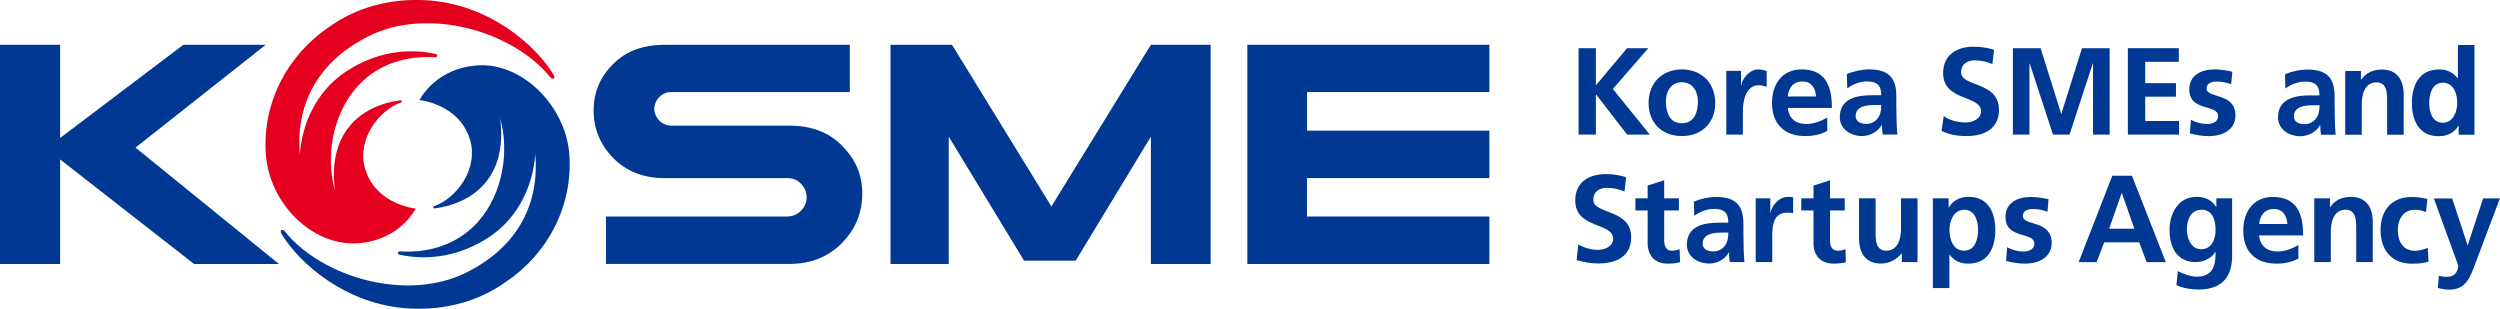 <?xml version="1.0" encoding="UTF-8"?>
<svg id="_레이어_2" data-name="레이어 2" xmlns="http://www.w3.org/2000/svg" viewBox="0 0 323.19 39.91">
  <defs>
    <style>
      .cls-1 {
        fill: #e60020;
      }

      .cls-2 {
        fill: #003894;
      }
    </style>
  </defs>
  <g id="_레이어_1-2" data-name="레이어 1">
    <g>
      <polygon class="cls-2" points="148.78 34.13 148.78 17.67 139.06 33.7 132.39 33.7 122.65 17.67 122.65 34.13 115.12 34.13 115.12 5.79 123.07 5.79 135.92 26.69 148.78 5.79 156.51 5.79 156.51 34.13 148.78 34.13"/>
      <path class="cls-2" d="M102.01,16.25h-15.12c-.63,0-1.19-.22-1.66-.65-.4-.45-.63-.94-.65-1.48.02-.65.25-1.17.65-1.57.43-.43.94-.65,1.55-.65h23.08v-6.11h-23.91c-2.81,0-5,.81-6.65,2.45-1.71,1.68-2.56,3.68-2.56,6.04s.85,4.44,2.56,6.17c1.71,1.73,3.93,2.58,6.65,2.58h15.88c.7,0,1.26.24,1.73.74.47.47.72,1.06.72,1.73s-.25,1.26-.74,1.75c-.49.49-1.1.74-1.82.74h-23.38v6.13h23.68c2.78,0,5.05-.9,6.82-2.7,1.75-1.78,2.63-3.91,2.63-6.38s-.87-4.45-2.63-6.22c-1.7-1.73-3.97-2.58-6.82-2.58"/>
      <polygon class="cls-2" points="192.54 11.9 192.54 5.79 161.25 5.79 161.25 34.13 192.54 34.13 192.54 27.99 168.96 27.99 168.96 23.02 192.54 23.02 192.54 16.89 168.97 16.89 168.97 11.9 192.54 11.9"/>
      <path class="cls-2" d="M36.41,30.26c2.23,3.72,8.31,9.17,16.49,9.62,4.62.26,8.97-.92,12.46-3.41,5.42-3.62,8.63-9.71,8.26-16.27-.36-6.4-5.98-11.99-11.64-11.76-3.35.13-6.19,1.81-7.76,4.49,2.34.33,5.63,1.74,6.59,5.3.98,3.62-1.72,7.39-4.78,8.47-.06.1,0,.26.17.24,4.45-.56,9.5-3.62,8.46-11.65,1.2,4.23.38,9.75-2.87,13.39-2.15,2.41-5.53,4.09-10.09,3.82-.27-.02-.39.36-.05.43,4.71,1.01,8.91-.4,11.9-2.5,3.45-2.42,5.37-6.43,5.65-10.53.53,6.23-2.05,11.9-8.89,15.32-7.71,3.86-18.67.63-23.45-5.26-.37-.46-.76-.21-.46.3"/>
      <path class="cls-1" d="M71.56,9.66C69.34,5.93,63.26.49,55.07.03c-4.61-.26-8.97.92-12.46,3.41-5.41,3.62-8.63,9.71-8.26,16.26.37,6.58,5.94,11.99,11.64,11.76,3.35-.13,6.19-1.81,7.76-4.49-2.34-.33-5.63-1.74-6.59-5.3-.98-3.62,1.72-7.39,4.77-8.47.06-.1,0-.25-.17-.24-4.44.56-9.5,3.62-8.46,11.65-1.2-4.23-.38-9.75,2.87-13.39,2.15-2.42,5.53-4.09,10.09-3.82.27.01.39-.36.05-.43-4.71-1.02-8.91.4-11.9,2.5-3.45,2.42-5.37,6.43-5.65,10.53-.53-6.23,2.06-11.9,8.89-15.32,7.71-3.86,18.67-.62,23.45,5.26.37.46.76.2.46-.3"/>
      <polygon class="cls-2" points="17.52 19.08 36.06 34.13 25.09 34.13 7.77 20.61 7.77 34.13 0 34.13 0 5.79 7.77 5.79 7.77 17.84 23.7 5.79 34.35 5.79 17.52 19.08"/>
      <polygon class="cls-2" points="204.07 6.23 206.31 6.23 206.31 11.03 210.34 6.23 213.09 6.23 208.5 11.5 213.28 17.4 210.35 17.4 206.34 12.22 206.31 12.22 206.31 17.4 204.07 17.4 204.07 6.23"/>
      <path class="cls-2" d="M217.42,8.97c2.45,0,4.32,1.65,4.32,4.37,0,2.37-1.58,4.25-4.32,4.25s-4.3-1.89-4.3-4.25c0-2.72,1.87-4.37,4.3-4.37M217.42,15.93c1.65,0,2.08-1.47,2.08-2.85,0-1.26-.67-2.45-2.08-2.45s-2.06,1.21-2.06,2.45c0,1.36.43,2.85,2.06,2.85"/>
      <path class="cls-2" d="M223.16,9.16h1.91v1.87h.03c.1-.77.98-2.06,2.26-2.06.21,0,.75.08,1.03.23v2.04c-.19-.11-.64-.22-1.03-.22-1.74,0-2.05,2.18-2.05,3.36v3.02h-2.14v-8.24Z"/>
      <path class="cls-2" d="M236.21,16.93c-.79.43-1.68.66-2.83.66-2.72,0-4.3-1.57-4.3-4.27,0-2.39,1.26-4.35,3.82-4.35,3.05,0,3.92,2.09,3.92,4.98h-5.69c.1,1.33,1.02,2.08,2.35,2.08,1.04,0,1.94-.38,2.74-.83v1.74ZM234.77,12.47c-.07-1.04-.55-1.94-1.75-1.94s-1.81.83-1.9,1.94h3.65Z"/>
      <path class="cls-2" d="M238.74,9.59c.83-.38,1.95-.62,2.86-.62,2.51,0,3.55,1.04,3.55,3.47v1.05c0,.83.02,1.46.03,2.06.01.62.05,1.2.1,1.84h-1.89c-.08-.43-.08-.98-.1-1.23h-.03c-.5.91-1.57,1.43-2.54,1.43-1.45,0-2.88-.88-2.88-2.45,0-1.23.59-1.95,1.41-2.35.81-.4,1.87-.48,2.77-.48h1.18c0-1.33-.59-1.78-1.85-1.78-.91,0-1.82.35-2.54.9l-.06-1.84ZM241.25,16.02c.66,0,1.17-.29,1.5-.74.35-.46.45-1.06.45-1.7h-.93c-.96,0-2.38.16-2.38,1.42,0,.7.59,1.01,1.36,1.01"/>
      <path class="cls-2" d="M257.56,8.28c-.7-.3-1.49-.48-2.27-.48s-1.76.34-1.76,1.55c0,1.93,4.89,1.12,4.89,4.86,0,2.45-1.93,3.38-4.19,3.38-1.21,0-2.31-.2-3.24-.68l.29-1.92c.71.61,1.95.84,2.83.84s1.99-.43,1.99-1.44c0-2.13-4.9-1.25-4.9-4.94,0-2.49,1.94-3.41,3.91-3.41.96,0,1.85.13,2.67.4l-.21,1.84Z"/>
      <polygon class="cls-2" points="260.22 6.23 263.8 6.23 266.46 14.7 266.49 14.7 269.15 6.23 272.73 6.23 272.73 17.4 270.58 17.4 270.58 8.19 270.55 8.19 267.54 17.4 265.4 17.4 262.39 8.19 262.36 8.22 262.36 17.4 260.22 17.4 260.22 6.23"/>
      <polygon class="cls-2" points="275.08 6.23 281.67 6.23 281.67 7.99 277.32 7.99 277.32 10.75 281.3 10.75 281.3 12.5 277.32 12.5 277.32 15.64 281.7 15.64 281.7 17.4 275.08 17.4 275.08 6.23"/>
      <path class="cls-2" d="M288.44,10.89c-.66-.22-1.13-.35-1.92-.35-.58,0-1.26.21-1.26.91,0,1.31,3.73.48,3.73,3.46,0,1.92-1.71,2.69-3.46,2.69-.82,0-1.65-.15-2.43-.35l.13-1.76c.67.34,1.37.54,2.11.54.54,0,1.41-.21,1.41-1.01,0-1.62-3.73-.51-3.73-3.49,0-1.77,1.55-2.56,3.23-2.56,1.01,0,1.66.16,2.34.3l-.15,1.61Z"/>
      <path class="cls-2" d="M264.68,27.37c-.66-.22-1.14-.35-1.92-.35-.58,0-1.26.21-1.26.91,0,1.31,3.73.48,3.73,3.46,0,1.92-1.71,2.69-3.46,2.69-.81,0-1.64-.14-2.43-.35l.13-1.76c.67.34,1.38.55,2.11.55.54,0,1.41-.21,1.41-1.01,0-1.62-3.73-.51-3.73-3.49,0-1.78,1.55-2.56,3.23-2.56,1.01,0,1.66.16,2.34.3l-.14,1.62Z"/>
      <path class="cls-2" d="M210.01,24.76c-.7-.31-1.49-.48-2.27-.48s-1.76.34-1.76,1.55c0,1.93,4.89,1.12,4.89,4.86,0,2.45-1.93,3.37-4.19,3.37-1.21,0-1.76-.16-2.86-.43l.21-2.02c.77.42,1.65.69,2.53.69s1.98-.43,1.98-1.44c0-2.13-4.9-1.25-4.9-4.94,0-2.5,1.94-3.41,3.91-3.41.96,0,1.85.13,2.67.4l-.21,1.84Z"/>
      <path class="cls-2" d="M213,27.21h-1.58v-1.57h1.58v-1.65l2.14-.69v2.34h1.9v1.57h-1.9v3.84c0,.7.19,1.36,1.01,1.36.38,0,.75-.08.98-.22l.07,1.7c-.45.13-.94.19-1.59.19-1.68,0-2.61-1.04-2.61-2.67v-4.19Z"/>
      <path class="cls-2" d="M218.97,26.08c.83-.38,1.95-.62,2.86-.62,2.51,0,3.55,1.04,3.55,3.47v1.05c0,.83.02,1.46.03,2.06.02.62.05,1.2.1,1.84h-1.89c-.08-.43-.08-.98-.1-1.23h-.03c-.5.91-1.57,1.42-2.54,1.42-1.46,0-2.88-.88-2.88-2.45,0-1.23.59-1.95,1.41-2.35.82-.4,1.87-.48,2.77-.48h1.18c0-1.33-.59-1.78-1.86-1.78-.91,0-1.82.35-2.54.9l-.06-1.84ZM221.48,32.51c.66,0,1.17-.29,1.5-.74.35-.46.45-1.05.45-1.7h-.93c-.96,0-2.38.16-2.38,1.42,0,.7.59,1.01,1.36,1.01"/>
      <path class="cls-2" d="M226.96,25.64h1.9v1.87h.03c.1-.77.98-2.06,2.26-2.06.21,0,.43,0,.66.06v2.04c-.2-.05-.58-.07-.96-.05-1.81.11-1.74,2.18-1.74,3.36v3.02h-2.14v-8.24Z"/>
      <path class="cls-2" d="M234.44,27.21h-1.58v-1.57h1.58v-1.65l2.14-.69v2.34h1.9v1.57h-1.9v3.84c0,.7.19,1.36,1.01,1.36.38,0,.75-.08.98-.22l.06,1.7c-.44.13-.94.19-1.58.19-1.68,0-2.61-1.04-2.61-2.67v-4.19Z"/>
      <path class="cls-2" d="M247.89,33.88h-2.03v-1.12h-.03c-.66.8-1.58,1.31-2.7,1.31-1.95,0-2.8-1.38-2.8-3.23v-5.2h2.14v4.4c0,1.01.02,2.37,1.39,2.37,1.55,0,1.89-1.68,1.89-2.74v-4.03h2.14v8.24Z"/>
      <path class="cls-2" d="M249.86,25.64h2.05v1.17h.03c.48-.8,1.29-1.36,2.56-1.36,2.53,0,3.45,2.01,3.45,4.29s-.93,4.34-3.5,4.34c-.91,0-1.66-.22-2.41-1.14h-.03v4.3h-2.14v-11.6ZM252.02,29.74c0,1.17.46,2.67,1.89,2.67s1.81-1.54,1.81-2.67-.38-2.62-1.78-2.62-1.92,1.47-1.92,2.62"/>
      <path class="cls-2" d="M273.08,22.72h2.53l4.38,11.17h-2.48l-.96-2.56h-4.53l-.98,2.56h-2.32l4.35-11.17ZM274.31,24.96h-.03l-1.62,4.61h3.26l-1.61-4.61Z"/>
      <path class="cls-2" d="M288.56,25.64v7.44c0,2.24-.9,4.35-4.35,4.35-.85,0-1.83-.13-2.85-.56l.18-1.82c.66.35,1.73.72,2.4.72,2.37,0,2.48-1.78,2.48-3.2h-.03c-.4.7-1.36,1.31-2.56,1.31-2.43,0-3.36-1.95-3.36-4.16,0-1.99,1.02-4.27,3.49-4.27,1.09,0,1.94.37,2.53,1.31h.03v-1.12h2.05ZM286.42,29.67c0-1.41-.54-2.56-1.79-2.56-1.46,0-1.92,1.35-1.92,2.61,0,1.12.59,2.5,1.82,2.5,1.34,0,1.89-1.17,1.89-2.54"/>
      <path class="cls-2" d="M297.13,33.42c-.78.43-1.68.66-2.83.66-2.72,0-4.3-1.57-4.3-4.27,0-2.38,1.27-4.35,3.82-4.35,3.05,0,3.92,2.09,3.92,4.97h-5.69c.1,1.33,1.02,2.08,2.35,2.08,1.04,0,1.94-.38,2.73-.83v1.74ZM295.7,28.96c-.07-1.04-.54-1.94-1.74-1.94s-1.81.83-1.9,1.94h3.65Z"/>
      <path class="cls-2" d="M299.18,25.64h2.03v1.12h.03c.67-.94,1.58-1.31,2.7-1.31,1.95,0,2.8,1.37,2.8,3.23v5.2h-2.14v-4.4c0-1.01-.02-2.37-1.39-2.37-1.55,0-1.89,1.68-1.89,2.74v4.03h-2.14v-8.24Z"/>
      <path class="cls-2" d="M313.62,27.42c-.38-.17-.8-.3-1.46-.3-1.33,0-2.18,1.06-2.18,2.61s.72,2.69,2.22,2.69c.61,0,1.28-.22,1.65-.38l.1,1.78c-.62.19-1.26.27-2.14.27-2.7,0-4.06-1.84-4.06-4.35s1.41-4.27,3.98-4.27c.86,0,1.49.09,2.08.27l-.19,1.69Z"/>
      <path class="cls-2" d="M319,31.66h.03l1.98-6.01h2.17l-3.09,8.17c-.69,1.82-1.18,3.62-3.42,3.62-.51,0-1.03-.08-1.52-.22l.14-1.58c.27.09.58.14,1.11.14.86,0,1.39-.59,1.39-1.47l-3.15-8.65h2.37l1.98,6.01Z"/>
      <path class="cls-2" d="M295.4,9.61c.83-.38,1.95-.62,2.86-.62,2.51,0,3.55,1.04,3.55,3.47v1.06c0,.83.02,1.46.03,2.06.01.62.05,1.2.1,1.84h-1.89c-.08-.43-.08-.98-.1-1.23h-.03c-.5.91-1.57,1.42-2.55,1.42-1.46,0-2.88-.88-2.88-2.45,0-1.23.59-1.95,1.41-2.35.82-.4,1.87-.48,2.77-.48h1.18c0-1.33-.59-1.78-1.86-1.78-.91,0-1.82.35-2.54.9l-.06-1.84ZM297.91,16.05c.66,0,1.17-.29,1.5-.74.35-.46.45-1.06.45-1.7h-.93c-.96,0-2.38.16-2.38,1.43,0,.7.59,1.01,1.36,1.01"/>
      <path class="cls-2" d="M319.9,17.42h-2.05v-1.17h-.03c-.48.8-1.3,1.36-2.56,1.36-2.53,0-3.46-2.02-3.46-4.29s.93-4.34,3.5-4.34c.91,0,1.66.23,2.42,1.14h.03v-4.3h2.14v11.6ZM317.66,13.3c0-1.14-.45-2.61-1.85-2.61s-1.77,1.5-1.77,2.61.37,2.57,1.74,2.57,1.88-1.44,1.88-2.57"/>
      <path class="cls-2" d="M303.18,9.18h2.03v1.12h.03c.67-.94,1.58-1.31,2.7-1.31,1.95,0,2.8,1.38,2.8,3.23v5.2h-2.14v-4.4c0-1.01-.02-2.37-1.39-2.37-1.55,0-1.89,1.68-1.89,2.74v4.03h-2.14v-8.24Z"/>
    </g>
  </g>
</svg>